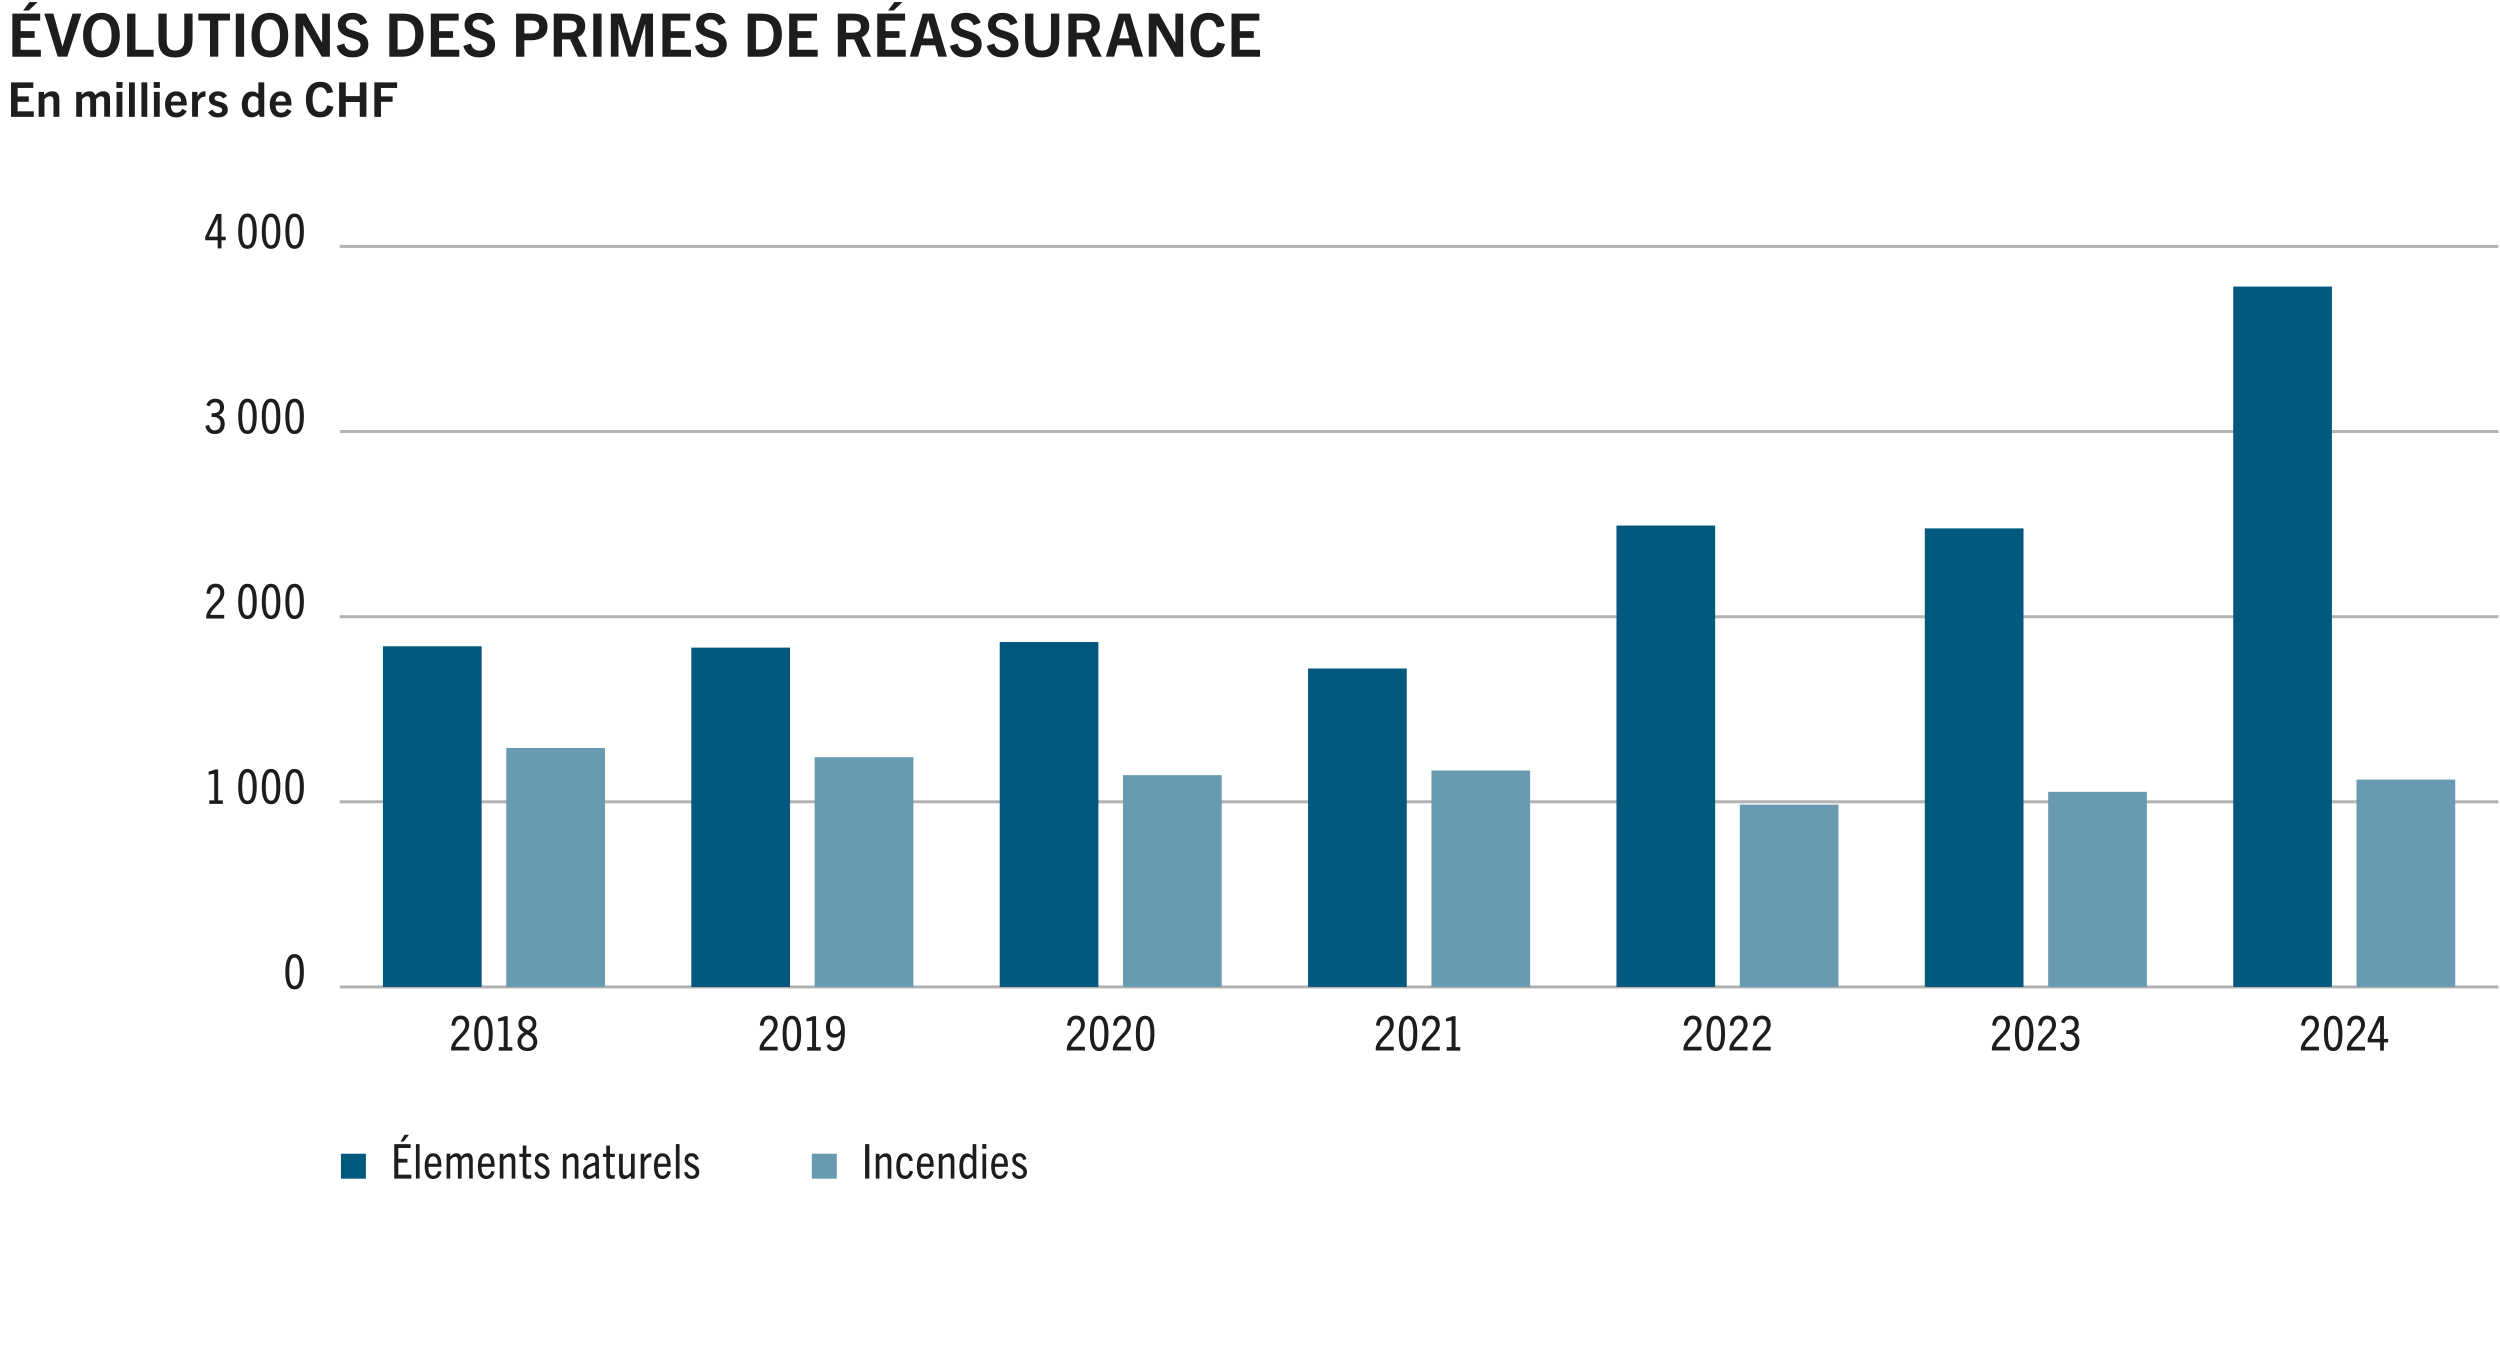 <?xml version="1.0" encoding="UTF-8"?>
<svg xmlns="http://www.w3.org/2000/svg" id="texte_et_ligne" data-name="texte et ligne" width="830" height="452" viewBox="0 0 415.88 226.77">
  <g>
    <path d="M1.79,9.44V2.27h4.64v1.16h-3.26v1.76h2.33v1.12h-2.33v1.98h3.37v1.16H1.79ZM3.58,1.76l1.07-1.42h1.36l-1.5,1.42h-.93Z" style="fill: #1d1d1b; stroke-width: 0px;"></path>
    <path d="M9.34,9.44l-2.22-7.18h1.5l1.51,5.49h.02l1.67-5.49h1.47l-2.35,7.18h-1.6Z" style="fill: #1d1d1b; stroke-width: 0px;"></path>
    <path d="M13.57,5.85c0-1.91.88-3.71,3.06-3.71s3.06,1.8,3.06,3.71c0,2.24-1.08,3.71-3.06,3.71s-3.06-1.47-3.06-3.71ZM18.32,5.85c0-1.64-.6-2.61-1.69-2.61s-1.68.97-1.68,2.61.58,2.59,1.68,2.59,1.69-.96,1.69-2.59Z" style="fill: #1d1d1b; stroke-width: 0px;"></path>
    <path d="M20.91,9.44V2.27h1.38v6.02h3.03v1.16h-4.41Z" style="fill: #1d1d1b; stroke-width: 0px;"></path>
    <path d="M30.43,2.27h1.38v4.28c0,1.9-.86,3.02-2.92,3.02s-2.77-1.12-2.77-3.02V2.27h1.38v4.54c0,1.08.43,1.6,1.42,1.6s1.51-.52,1.51-1.6V2.27Z" style="fill: #1d1d1b; stroke-width: 0px;"></path>
    <path d="M34.71,9.44V3.42h-1.94v-1.16h5.27v1.16h-1.95v6.02h-1.38Z" style="fill: #1d1d1b; stroke-width: 0px;"></path>
    <path d="M39.01,9.44V2.27h1.38v7.18h-1.38Z" style="fill: #1d1d1b; stroke-width: 0px;"></path>
    <path d="M41.62,5.85c0-1.91.88-3.71,3.06-3.71s3.06,1.8,3.06,3.71c0,2.24-1.08,3.71-3.06,3.71s-3.06-1.47-3.06-3.71ZM46.37,5.85c0-1.64-.6-2.61-1.69-2.61s-1.68.97-1.68,2.61.58,2.59,1.68,2.59,1.69-.96,1.69-2.59Z" style="fill: #1d1d1b; stroke-width: 0px;"></path>
    <path d="M53.32,9.44l-3.04-5.25h-.02v5.25h-1.3V2.27h1.71l2.7,4.8h.02V2.27h1.29v7.18h-1.36Z" style="fill: #1d1d1b; stroke-width: 0px;"></path>
    <path d="M59.75,4.21c-.26-.66-.67-.97-1.34-.97-.62,0-1.08.31-1.08.86,0,1.46,3.76.64,3.76,3.28,0,1.43-1.08,2.18-2.62,2.18-1.39,0-2.25-.55-2.69-1.91l1.28-.4c.2.77.64,1.19,1.49,1.19.72,0,1.24-.33,1.24-.96,0-1.58-3.79-.7-3.79-3.37,0-1.2,1-1.97,2.39-1.97,1.3,0,2.12.52,2.52,1.65l-1.16.42Z" style="fill: #1d1d1b; stroke-width: 0px;"></path>
    <path d="M64.58,9.44V2.27h2.2c2.35,0,3.5,1.18,3.5,3.49s-1.28,3.69-3.64,3.69h-2.06ZM66.73,8.24c1.5,0,2.17-.85,2.17-2.46s-.65-2.32-2.03-2.32h-.91v4.78h.77Z" style="fill: #1d1d1b; stroke-width: 0px;"></path>
    <path d="M71.49,9.44V2.27h4.64v1.16h-3.26v1.76h2.33v1.12h-2.33v1.98h3.37v1.16h-4.75Z" style="fill: #1d1d1b; stroke-width: 0px;"></path>
    <path d="M80.86,4.21c-.26-.66-.67-.97-1.34-.97-.62,0-1.08.31-1.08.86,0,1.46,3.76.64,3.76,3.28,0,1.43-1.08,2.18-2.62,2.18-1.39,0-2.25-.55-2.69-1.91l1.28-.4c.2.77.64,1.19,1.49,1.19.72,0,1.24-.33,1.24-.96,0-1.58-3.79-.7-3.79-3.37,0-1.2,1-1.97,2.39-1.97,1.3,0,2.12.52,2.52,1.65l-1.16.42Z" style="fill: #1d1d1b; stroke-width: 0px;"></path>
    <path d="M85.69,9.44V2.27h2.47c1.86,0,2.77.72,2.77,2.2s-1.02,2.24-2.79,2.24h-1.07v2.74h-1.38ZM88.2,5.57c.64,0,1.35-.17,1.35-1.11,0-.7-.47-1.04-1.3-1.04h-1.18v2.15h1.13Z" style="fill: #1d1d1b; stroke-width: 0px;"></path>
    <path d="M96,9.44l-1.31-2.88h-1.34v2.88h-1.38V2.27h2.45c1.9,0,2.79.7,2.79,2.07,0,.94-.49,1.54-1.25,1.85l1.57,3.26h-1.53ZM94.43,5.44c.52,0,1.39-.1,1.39-1.02s-.72-1-1.32-1h-1.15v2.02h1.08Z" style="fill: #1d1d1b; stroke-width: 0px;"></path>
    <path d="M98.55,9.44V2.27h1.38v7.18h-1.38Z" style="fill: #1d1d1b; stroke-width: 0px;"></path>
    <path d="M107.21,9.44V3.99h-.02l-1.63,5.45h-1.15l-1.64-5.45h-.02v5.45h-1.27V2.27h1.92l1.56,5.37h.02l1.62-5.37h1.9v7.18h-1.29Z" style="fill: #1d1d1b; stroke-width: 0px;"></path>
    <path d="M110.07,9.44V2.27h4.64v1.16h-3.26v1.76h2.33v1.12h-2.33v1.98h3.37v1.16h-4.75Z" style="fill: #1d1d1b; stroke-width: 0px;"></path>
    <path d="M119.44,4.21c-.26-.66-.67-.97-1.34-.97-.62,0-1.08.31-1.08.86,0,1.46,3.76.64,3.76,3.28,0,1.43-1.08,2.18-2.62,2.18-1.39,0-2.25-.55-2.69-1.91l1.28-.4c.2.77.64,1.19,1.49,1.19.72,0,1.24-.33,1.24-.96,0-1.58-3.79-.7-3.79-3.37,0-1.2,1-1.97,2.39-1.97,1.3,0,2.12.52,2.52,1.65l-1.16.42Z" style="fill: #1d1d1b; stroke-width: 0px;"></path>
    <path d="M124.27,9.44V2.27h2.2c2.35,0,3.5,1.18,3.5,3.49s-1.28,3.69-3.64,3.69h-2.06ZM126.42,8.24c1.5,0,2.17-.85,2.17-2.46s-.65-2.32-2.03-2.32h-.91v4.78h.77Z" style="fill: #1d1d1b; stroke-width: 0px;"></path>
    <path d="M131.18,9.44V2.27h4.64v1.16h-3.26v1.76h2.33v1.12h-2.33v1.98h3.37v1.16h-4.75Z" style="fill: #1d1d1b; stroke-width: 0px;"></path>
    <path d="M143.31,9.44l-1.31-2.88h-1.34v2.88h-1.38V2.27h2.45c1.9,0,2.79.7,2.79,2.07,0,.94-.49,1.54-1.25,1.85l1.57,3.26h-1.53ZM141.74,5.44c.52,0,1.39-.1,1.39-1.02s-.72-1-1.32-1h-1.15v2.02h1.08Z" style="fill: #1d1d1b; stroke-width: 0px;"></path>
    <path d="M145.85,9.44V2.27h4.64v1.16h-3.26v1.76h2.33v1.12h-2.33v1.98h3.37v1.16h-4.75ZM147.64,1.76l1.07-1.42h1.36l-1.5,1.42h-.93Z" style="fill: #1d1d1b; stroke-width: 0px;"></path>
    <path d="M156.02,9.44l-.52-1.89h-2.32l-.52,1.89h-1.39l2.16-7.18h1.87l2.17,7.18h-1.45ZM153.5,6.4h1.68l-.83-3h-.02l-.83,3Z" style="fill: #1d1d1b; stroke-width: 0px;"></path>
    <path d="M161.91,4.21c-.26-.66-.67-.97-1.34-.97-.62,0-1.08.31-1.08.86,0,1.46,3.76.64,3.76,3.28,0,1.43-1.08,2.18-2.62,2.18-1.39,0-2.25-.55-2.69-1.91l1.28-.4c.2.77.64,1.19,1.49,1.19.72,0,1.24-.33,1.24-.96,0-1.58-3.79-.7-3.79-3.37,0-1.2,1-1.97,2.39-1.97,1.3,0,2.12.52,2.52,1.65l-1.16.42Z" style="fill: #1d1d1b; stroke-width: 0px;"></path>
    <path d="M168.04,4.21c-.26-.66-.67-.97-1.34-.97-.62,0-1.08.31-1.08.86,0,1.46,3.76.64,3.76,3.28,0,1.43-1.08,2.18-2.62,2.18-1.39,0-2.25-.55-2.69-1.91l1.28-.4c.2.77.64,1.19,1.49,1.19.72,0,1.24-.33,1.24-.96,0-1.58-3.79-.7-3.79-3.37,0-1.2,1-1.97,2.39-1.97,1.3,0,2.12.52,2.52,1.65l-1.16.42Z" style="fill: #1d1d1b; stroke-width: 0px;"></path>
    <path d="M174.79,2.27h1.38v4.28c0,1.9-.86,3.02-2.92,3.02s-2.77-1.12-2.77-3.02V2.27h1.38v4.54c0,1.08.43,1.6,1.42,1.6s1.51-.52,1.51-1.6V2.27Z" style="fill: #1d1d1b; stroke-width: 0px;"></path>
    <path d="M181.72,9.44l-1.31-2.88h-1.34v2.88h-1.38V2.27h2.45c1.9,0,2.79.7,2.79,2.07,0,.94-.49,1.54-1.25,1.85l1.57,3.26h-1.53ZM180.15,5.44c.52,0,1.39-.1,1.39-1.02s-.72-1-1.32-1h-1.15v2.02h1.08Z" style="fill: #1d1d1b; stroke-width: 0px;"></path>
    <path d="M188.68,9.44l-.52-1.89h-2.32l-.52,1.89h-1.39l2.16-7.18h1.87l2.17,7.18h-1.45ZM186.16,6.4h1.68l-.83-3h-.02l-.83,3Z" style="fill: #1d1d1b; stroke-width: 0px;"></path>
    <path d="M195.44,9.44l-3.04-5.25h-.02v5.25h-1.3V2.27h1.71l2.7,4.8h.02V2.27h1.29v7.18h-1.36Z" style="fill: #1d1d1b; stroke-width: 0px;"></path>
    <path d="M203.79,7.34c-.49,1.76-1.54,2.22-2.85,2.22-1.9,0-2.91-1.39-2.91-3.77s1.16-3.65,3-3.65c1.45,0,2.32.65,2.66,2.18l-1.28.24c-.25-.94-.72-1.28-1.4-1.28-.99,0-1.6.9-1.6,2.51,0,1.77.53,2.61,1.57,2.61.69,0,1.24-.37,1.5-1.36l1.31.3Z" style="fill: #1d1d1b; stroke-width: 0px;"></path>
    <path d="M204.86,9.44V2.27h4.64v1.16h-3.26v1.76h2.33v1.12h-2.33v1.98h3.37v1.16h-4.75Z" style="fill: #1d1d1b; stroke-width: 0px;"></path>
  </g>
  <g>
    <path d="M1.57,19.46v-5.74h3.71v.93h-2.61v1.41h1.86v.9h-1.86v1.58h2.69v.93H1.57Z" style="fill: #1d1d1b; stroke-width: 0px;"></path>
    <path d="M8.64,19.46v-2.75c0-.46-.2-.67-.58-.67-.28,0-.56.12-.92.46v2.96h-.97v-4.16h.9v.51c.45-.41.87-.61,1.37-.61s.82.18,1,.51c.12.21.18.48.18.99v2.75h-.98Z" style="fill: #1d1d1b; stroke-width: 0px;"></path>
    <path d="M17.09,19.46v-2.82c0-.46-.25-.6-.52-.6s-.54.14-.83.44v2.98h-.98v-2.75c0-.42-.14-.67-.5-.67-.26,0-.55.14-.86.47v2.95h-.97v-4.15h.9v.5c.38-.38.83-.61,1.26-.61.52,0,.83.19,1.01.64.45-.42.84-.64,1.34-.64.71,0,1.12.38,1.12,1.3v2.95h-.97Z" style="fill: #1d1d1b; stroke-width: 0px;"></path>
    <path d="M19.12,14.64v-.98h1.02v.98h-1.02ZM19.15,19.46v-4.16h.97v4.16h-.97Z" style="fill: #1d1d1b; stroke-width: 0px;"></path>
    <path d="M21.22,19.46v-5.74h.97v5.74h-.97Z" style="fill: #1d1d1b; stroke-width: 0px;"></path>
    <path d="M23.29,19.46v-5.74h.97v5.74h-.97Z" style="fill: #1d1d1b; stroke-width: 0px;"></path>
    <path d="M25.34,14.64v-.98h1.02v.98h-1.02ZM25.37,19.46v-4.16h.97v4.16h-.97Z" style="fill: #1d1d1b; stroke-width: 0px;"></path>
    <path d="M29.03,19.56c-1.21,0-1.81-.91-1.81-2.2s.75-2.15,1.84-2.15c1.18,0,1.78.82,1.78,2.1,0,.06,0,.14,0,.26h-2.65c.04.74.29,1.21.94,1.21.44,0,.74-.2.98-.65l.74.38c-.44.79-1.07,1.05-1.78,1.05ZM28.19,16.92h1.71c0-.59-.31-.98-.83-.98s-.8.42-.88.98Z" style="fill: #1d1d1b; stroke-width: 0px;"></path>
    <path d="M31.73,19.46v-4.16h.9v.76c.3-.56.68-.86,1.2-.86.05,0,.07,0,.13,0v.91c-.07,0-.12,0-.15,0-.49,0-.84.32-1.1.82v2.53h-.97Z" style="fill: #1d1d1b; stroke-width: 0px;"></path>
    <path d="M36.88,16.41c-.24-.36-.5-.47-.85-.47s-.56.17-.56.45c0,.8,2.21.26,2.21,1.88,0,.83-.66,1.29-1.62,1.29-.79,0-1.26-.26-1.67-.84l.7-.48c.29.41.51.59.98.59.43,0,.67-.19.67-.5,0-.89-2.2-.3-2.2-1.89,0-.74.62-1.23,1.49-1.23.7,0,1.18.22,1.52.78l-.67.42Z" style="fill: #1d1d1b; stroke-width: 0px;"></path>
    <path d="M43,19.46l-.13-.46c-.38.35-.74.55-1.28.55-1,0-1.58-.86-1.58-2.13,0-1.33.66-2.19,1.69-2.19.41,0,.78.15,1.07.44v-1.96h.98v5.74h-.75ZM42.78,16.47c-.21-.28-.5-.44-.83-.44-.61,0-.94.53-.94,1.41,0,.83.35,1.31.92,1.31.31,0,.64-.18.85-.46v-1.82Z" style="fill: #1d1d1b; stroke-width: 0px;"></path>
    <path d="M46.47,19.56c-1.21,0-1.81-.91-1.81-2.2s.75-2.15,1.84-2.15c1.18,0,1.78.82,1.78,2.1,0,.06,0,.14,0,.26h-2.65c.04.74.29,1.21.94,1.21.44,0,.74-.2.98-.65l.74.38c-.44.79-1.07,1.05-1.78,1.05ZM45.62,16.92h1.71c0-.59-.31-.98-.83-.98s-.8.42-.88.98Z" style="fill: #1d1d1b; stroke-width: 0px;"></path>
    <path d="M55.29,17.78c-.39,1.41-1.23,1.77-2.28,1.77-1.52,0-2.33-1.11-2.33-3.01s.93-2.92,2.4-2.92c1.16,0,1.85.52,2.13,1.74l-1.02.19c-.2-.75-.58-1.02-1.12-1.02-.79,0-1.28.72-1.28,2.01,0,1.42.42,2.09,1.26,2.09.55,0,.99-.3,1.2-1.09l1.05.24Z" style="fill: #1d1d1b; stroke-width: 0px;"></path>
    <path d="M59.66,19.46v-2.47h-2.33v2.47h-1.11v-5.74h1.11v2.29h2.33v-2.29h1.1v5.74h-1.1Z" style="fill: #1d1d1b; stroke-width: 0px;"></path>
    <path d="M62.09,19.46v-5.74h3.79v.93h-2.69v1.41h1.94v.9h-1.94v2.51h-1.1Z" style="fill: #1d1d1b; stroke-width: 0px;"></path>
  </g>
  <g>
    <path d="M65.4,196.31v-5.74h2.73v.65h-2.05v1.8h1.52v.63h-1.52v2.01h2.17v.65h-2.85ZM66.45,190.15l.66-1.13h.75l-.9,1.13h-.51Z" style="fill: #1d1d1b; stroke-width: 0px;"></path>
    <path d="M69.01,196.31v-5.74h.61v5.74h-.61Z" style="fill: #1d1d1b; stroke-width: 0px;"></path>
    <path d="M71.87,196.38c-.93,0-1.4-.69-1.4-2.15,0-1.36.51-2.14,1.42-2.14.95,0,1.36.78,1.36,1.9,0,.1,0,.22,0,.36h-2.16c.02,1.01.24,1.49.82,1.49.44,0,.67-.3.82-.8l.53.12c-.21.82-.67,1.22-1.38,1.22ZM71.09,193.84h1.55c0-.77-.24-1.22-.76-1.22-.49,0-.74.45-.79,1.22Z" style="fill: #1d1d1b; stroke-width: 0px;"></path>
    <path d="M77.88,196.31v-2.95c0-.51-.2-.67-.46-.67-.28,0-.54.18-.8.52v3.1h-.62v-2.94c0-.46-.13-.69-.44-.69-.3,0-.59.23-.83.54v3.08h-.61v-4.14h.61v.49c.31-.37.66-.57,1.02-.57.43,0,.67.21.79.59.33-.4.65-.59,1.06-.59.62,0,.88.44.88,1.19v3.03h-.61Z" style="fill: #1d1d1b; stroke-width: 0px;"></path>
    <path d="M80.73,196.38c-.93,0-1.4-.69-1.4-2.15,0-1.36.51-2.14,1.42-2.14.95,0,1.36.78,1.36,1.9,0,.1,0,.22,0,.36h-2.16c.02,1.01.24,1.49.82,1.49.44,0,.67-.3.82-.8l.53.12c-.21.82-.67,1.22-1.38,1.22ZM79.95,193.84h1.55c0-.77-.24-1.22-.76-1.22-.49,0-.74.45-.79,1.22Z" style="fill: #1d1d1b; stroke-width: 0px;"></path>
    <path d="M84.96,196.31v-2.92c0-.5-.15-.7-.5-.7-.28,0-.54.16-.87.54v3.09h-.61v-4.14h.61v.49c.34-.38.68-.57,1.09-.57.33,0,.56.11.7.33.14.21.19.5.19.9v2.99h-.61Z" style="fill: #1d1d1b; stroke-width: 0px;"></path>
    <path d="M88.21,196.29c-.21.05-.38.06-.59.06-.61,0-.82-.26-.82-.95v-2.69h-.56v-.54h.56v-1.36h.61v1.36h.81v.54h-.81v2.59c0,.32.12.46.38.46.13,0,.27-.02.42-.06v.58Z" style="fill: #1d1d1b; stroke-width: 0px;"></path>
    <path d="M90.67,193.23c-.14-.43-.36-.62-.71-.62s-.54.22-.54.5c0,.86,1.85.69,1.85,2.12,0,.73-.49,1.14-1.24,1.14s-1.12-.34-1.3-1.06l.52-.15c.15.46.38.69.78.69s.65-.22.65-.57c0-.99-1.85-.78-1.85-2.14,0-.64.44-1.06,1.13-1.06s1.05.35,1.22,1l-.51.14Z" style="fill: #1d1d1b; stroke-width: 0px;"></path>
    <path d="M95.47,196.31v-2.92c0-.5-.15-.7-.5-.7-.28,0-.54.16-.87.54v3.09h-.61v-4.14h.61v.49c.34-.38.68-.57,1.09-.57.33,0,.56.11.7.33.14.21.19.5.19.9v2.99h-.61Z" style="fill: #1d1d1b; stroke-width: 0px;"></path>
    <path d="M98.97,196.31l-.04-.45c-.34.35-.73.52-1.14.52-.6,0-.94-.4-.94-1.08,0-.45.15-.82.52-1.1.32-.24.87-.42,1.53-.62.05-.62-.08-.97-.61-.97-.4,0-.64.24-.78.68l-.51-.13c.19-.69.6-1.09,1.31-1.09.88,0,1.18.46,1.18,1.28v2.26l.06.68h-.59ZM98.89,194.1c-.58.14-.9.27-1.14.46-.2.16-.28.41-.28.69,0,.36.17.59.5.59s.68-.18.91-.51v-1.22Z" style="fill: #1d1d1b; stroke-width: 0px;"></path>
    <path d="M102.13,196.29c-.21.05-.38.06-.59.06-.61,0-.82-.26-.82-.95v-2.69h-.56v-.54h.56v-1.36h.61v1.36h.81v.54h-.81v2.59c0,.32.12.46.38.46.13,0,.27-.02.42-.06v.58Z" style="fill: #1d1d1b; stroke-width: 0px;"></path>
    <path d="M104.83,196.31v-.5c-.34.39-.68.58-1.09.58-.33,0-.56-.1-.7-.33-.14-.2-.19-.5-.19-.9v-2.98h.62v2.91c0,.5.14.7.5.7.27,0,.54-.16.86-.54v-3.08h.62v4.14h-.61Z" style="fill: #1d1d1b; stroke-width: 0px;"></path>
    <path d="M106.45,196.31v-4.14h.61v.69c.27-.52.58-.77,1.02-.77.04,0,.07,0,.14,0v.66c-.06,0-.12,0-.14,0-.46,0-.78.31-1.01.82v2.74h-.61Z" style="fill: #1d1d1b; stroke-width: 0px;"></path>
    <path d="M110.06,196.38c-.93,0-1.4-.69-1.4-2.15,0-1.36.51-2.14,1.42-2.14.95,0,1.36.78,1.36,1.9,0,.1,0,.22,0,.36h-2.16c.02,1.01.24,1.49.82,1.49.44,0,.67-.3.82-.8l.53.12c-.21.82-.67,1.22-1.38,1.22ZM109.28,193.84h1.55c0-.77-.24-1.22-.76-1.22-.49,0-.74.45-.79,1.22Z" style="fill: #1d1d1b; stroke-width: 0px;"></path>
    <path d="M112.31,196.31v-5.74h.61v5.74h-.61Z" style="fill: #1d1d1b; stroke-width: 0px;"></path>
    <path d="M115.6,193.23c-.14-.43-.36-.62-.71-.62s-.54.22-.54.5c0,.86,1.86.69,1.86,2.12,0,.73-.49,1.14-1.24,1.14s-1.12-.34-1.3-1.06l.52-.15c.15.46.38.69.78.69s.65-.22.65-.57c0-.99-1.85-.78-1.85-2.14,0-.64.44-1.06,1.13-1.06s1.05.35,1.22,1l-.51.14Z" style="fill: #1d1d1b; stroke-width: 0px;"></path>
  </g>
  <rect x="56.52" y="192.17" width="4.16" height="4.16" style="fill: #03597d; stroke-width: 0px;"></rect>
  <g>
    <path d="M143.83,196.31v-5.74h.7v5.74h-.7Z" style="fill: #1d1d1b; stroke-width: 0px;"></path>
    <path d="M147.59,196.31v-2.92c0-.5-.15-.7-.5-.7-.28,0-.54.16-.87.54v3.09h-.61v-4.14h.61v.49c.34-.38.68-.57,1.09-.57.33,0,.56.11.7.33.14.21.19.5.19.9v2.99h-.61Z" style="fill: #1d1d1b; stroke-width: 0px;"></path>
    <path d="M151.81,195.12c-.19.86-.64,1.26-1.37,1.26-.99,0-1.42-.78-1.42-2.13s.44-2.17,1.46-2.17c.75,0,1.16.44,1.3,1.24l-.56.09c-.12-.49-.32-.77-.73-.77-.56,0-.83.63-.83,1.62,0,1.06.25,1.56.8,1.56.41,0,.66-.25.81-.83l.55.13Z" style="fill: #1d1d1b; stroke-width: 0px;"></path>
    <path d="M153.86,196.38c-.93,0-1.4-.69-1.4-2.15,0-1.36.51-2.14,1.42-2.14.95,0,1.36.78,1.36,1.9,0,.1,0,.22,0,.36h-2.16c.02,1.01.24,1.49.82,1.49.44,0,.67-.3.82-.8l.53.12c-.21.82-.67,1.22-1.38,1.22ZM153.07,193.84h1.55c0-.77-.24-1.22-.76-1.22-.49,0-.74.45-.79,1.22Z" style="fill: #1d1d1b; stroke-width: 0px;"></path>
    <path d="M158.09,196.31v-2.92c0-.5-.15-.7-.5-.7-.28,0-.54.16-.87.54v3.09h-.61v-4.14h.61v.49c.34-.38.68-.57,1.09-.57.33,0,.56.11.7.33.14.21.19.5.19.9v2.99h-.61Z" style="fill: #1d1d1b; stroke-width: 0px;"></path>
    <path d="M161.89,196.31l-.1-.47c-.28.33-.58.54-1.02.54-.8,0-1.24-.71-1.24-2.13s.5-2.13,1.3-2.13c.38,0,.66.16.91.45v-2h.61v5.74h-.46ZM161.75,193.18c-.2-.28-.46-.47-.77-.47-.52,0-.82.53-.82,1.55s.26,1.53.78,1.53c.31,0,.63-.24.81-.53v-2.08Z" style="fill: #1d1d1b; stroke-width: 0px;"></path>
    <path d="M163.35,191.35v-.79h.67v.79h-.67ZM163.38,196.31v-4.14h.61v4.14h-.61Z" style="fill: #1d1d1b; stroke-width: 0px;"></path>
    <path d="M166.23,196.38c-.93,0-1.4-.69-1.4-2.15,0-1.36.51-2.14,1.42-2.14.95,0,1.36.78,1.36,1.9,0,.1,0,.22,0,.36h-2.16c.02,1.01.24,1.49.82,1.49.44,0,.67-.3.82-.8l.53.12c-.21.82-.67,1.22-1.38,1.22ZM165.44,193.84h1.55c0-.77-.24-1.22-.76-1.22-.49,0-.74.45-.79,1.22Z" style="fill: #1d1d1b; stroke-width: 0px;"></path>
    <path d="M170.19,193.23c-.14-.43-.36-.62-.71-.62s-.54.22-.54.5c0,.86,1.85.69,1.85,2.12,0,.73-.49,1.14-1.24,1.14s-1.12-.34-1.3-1.06l.52-.15c.15.46.38.69.78.69s.65-.22.65-.57c0-.99-1.85-.78-1.85-2.14,0-.64.44-1.06,1.13-1.06s1.05.35,1.22,1l-.51.14Z" style="fill: #1d1d1b; stroke-width: 0px;"></path>
  </g>
  <rect x="134.95" y="192.17" width="4.16" height="4.16" style="fill: #689bb1; stroke-width: 0px;"></rect>
  <g>
    <g>
      <path d="M47.26,161.88c0-1.96.49-2.97,1.54-2.97s1.55,1.01,1.55,2.97-.5,2.92-1.55,2.92-1.54-.96-1.54-2.92ZM49.68,161.88c0-1.58-.27-2.38-.88-2.38s-.88.81-.88,2.38.26,2.33.88,2.33.88-.74.88-2.33Z" style="fill: #1d1d1b; stroke-width: 0px;"></path>
      <g>
        <path d="M34.59,133.89v-.58h.82v-4.42l-.93.15v-.5l1.1-.38h.49v5.16h.78v.58h-2.25Z" style="fill: #1d1d1b; stroke-width: 0px;"></path>
        <path d="M39.41,131.04c0-1.96.49-2.97,1.54-2.97s1.55,1.01,1.55,2.97-.5,2.92-1.55,2.92-1.54-.96-1.54-2.92ZM41.83,131.04c0-1.58-.27-2.38-.88-2.38s-.88.81-.88,2.38.26,2.33.88,2.33.88-.74.88-2.33Z" style="fill: #1d1d1b; stroke-width: 0px;"></path>
        <path d="M43.34,131.04c0-1.96.49-2.97,1.54-2.97s1.55,1.01,1.55,2.97-.5,2.92-1.55,2.92-1.54-.96-1.54-2.92ZM45.76,131.04c0-1.58-.27-2.38-.88-2.38s-.88.81-.88,2.38.26,2.33.88,2.33.88-.74.88-2.33Z" style="fill: #1d1d1b; stroke-width: 0px;"></path>
        <path d="M47.26,131.04c0-1.96.49-2.97,1.54-2.97s1.55,1.01,1.55,2.97-.5,2.92-1.55,2.92-1.54-.96-1.54-2.92ZM49.68,131.04c0-1.58-.27-2.38-.88-2.38s-.88.81-.88,2.38.26,2.33.88,2.33.88-.74.88-2.33Z" style="fill: #1d1d1b; stroke-width: 0px;"></path>
      </g>
      <g>
        <path d="M34.08,103.05v-.32c0-.57.33-1.06.71-1.53.7-.82,1.64-1.47,1.64-2.39,0-.58-.25-.98-.79-.98-.51,0-.82.35-.9,1.1l-.61-.06c.09-1.09.62-1.65,1.52-1.65.97,0,1.44.62,1.44,1.54,0,1.14-1.17,1.99-1.82,2.76-.27.33-.49.62-.5.89h2.31v.62h-3.01Z" style="fill: #1d1d1b; stroke-width: 0px;"></path>
        <path d="M39.41,100.2c0-1.96.49-2.97,1.54-2.97s1.55,1.01,1.55,2.97-.5,2.92-1.55,2.92-1.54-.96-1.54-2.92ZM41.83,100.2c0-1.58-.27-2.38-.88-2.38s-.88.81-.88,2.38.26,2.33.88,2.33.88-.74.88-2.33Z" style="fill: #1d1d1b; stroke-width: 0px;"></path>
        <path d="M43.34,100.2c0-1.96.49-2.97,1.54-2.97s1.55,1.01,1.55,2.97-.5,2.92-1.55,2.92-1.54-.96-1.54-2.92ZM45.76,100.2c0-1.58-.27-2.38-.88-2.38s-.88.81-.88,2.38.26,2.33.88,2.33.88-.74.88-2.33Z" style="fill: #1d1d1b; stroke-width: 0px;"></path>
        <path d="M47.26,100.2c0-1.96.49-2.97,1.54-2.97s1.55,1.01,1.55,2.97-.5,2.92-1.55,2.92-1.54-.96-1.54-2.92ZM49.68,100.2c0-1.58-.27-2.38-.88-2.38s-.88.81-.88,2.38.26,2.33.88,2.33.88-.74.88-2.33Z" style="fill: #1d1d1b; stroke-width: 0px;"></path>
      </g>
      <g>
        <path d="M35.52,72.29c-.88,0-1.38-.43-1.59-1.33l.6-.18c.18.63.46.9.99.9.59,0,.97-.41.97-1.09,0-.74-.43-1.14-1.29-1.14h-.23v-.61h.22c.82,0,1.19-.36,1.19-.95,0-.56-.3-.88-.82-.88-.42,0-.72.18-.91.67l-.55-.18c.24-.7.74-1.09,1.49-1.09.94,0,1.46.56,1.46,1.42,0,.64-.29,1.06-.86,1.29v.02c.67.25.97.73.97,1.49,0,1.06-.66,1.67-1.63,1.67Z" style="fill: #1d1d1b; stroke-width: 0px;"></path>
        <path d="M39.41,69.37c0-1.96.49-2.97,1.54-2.97s1.55,1.01,1.55,2.97-.5,2.92-1.55,2.92-1.54-.96-1.54-2.92ZM41.83,69.37c0-1.58-.27-2.38-.88-2.38s-.88.81-.88,2.38.26,2.33.88,2.33.88-.74.88-2.33Z" style="fill: #1d1d1b; stroke-width: 0px;"></path>
        <path d="M43.34,69.37c0-1.96.49-2.97,1.54-2.97s1.55,1.01,1.55,2.97-.5,2.92-1.55,2.92-1.54-.96-1.54-2.92ZM45.76,69.37c0-1.58-.27-2.38-.88-2.38s-.88.81-.88,2.38.26,2.33.88,2.33.88-.74.88-2.33Z" style="fill: #1d1d1b; stroke-width: 0px;"></path>
        <path d="M47.26,69.37c0-1.96.49-2.97,1.54-2.97s1.55,1.01,1.55,2.97-.5,2.92-1.55,2.92-1.54-.96-1.54-2.92ZM49.68,69.37c0-1.58-.27-2.38-.88-2.38s-.88.81-.88,2.38.26,2.33.88,2.33.88-.74.88-2.33Z" style="fill: #1d1d1b; stroke-width: 0px;"></path>
      </g>
      <g>
        <path d="M35.99,41.38v-1.36h-2.07v-.62l1.85-3.77h.85v3.8h.71v.59h-.71v1.36h-.63ZM35.99,36.48h-.02l-1.46,2.94h1.47v-2.94Z" style="fill: #1d1d1b; stroke-width: 0px;"></path>
        <path d="M39.41,38.53c0-1.96.49-2.97,1.54-2.97s1.55,1.01,1.55,2.97-.5,2.92-1.55,2.92-1.54-.96-1.54-2.92ZM41.83,38.53c0-1.58-.27-2.38-.88-2.38s-.88.81-.88,2.38.26,2.33.88,2.33.88-.74.88-2.33Z" style="fill: #1d1d1b; stroke-width: 0px;"></path>
        <path d="M43.34,38.53c0-1.96.49-2.97,1.54-2.97s1.55,1.01,1.55,2.97-.5,2.92-1.55,2.92-1.54-.96-1.54-2.92ZM45.76,38.53c0-1.58-.27-2.38-.88-2.38s-.88.81-.88,2.38.26,2.33.88,2.33.88-.74.88-2.33Z" style="fill: #1d1d1b; stroke-width: 0px;"></path>
        <path d="M47.26,38.53c0-1.96.49-2.97,1.54-2.97s1.55,1.01,1.55,2.97-.5,2.92-1.55,2.92-1.54-.96-1.54-2.92ZM49.68,38.53c0-1.58-.27-2.38-.88-2.38s-.88.81-.88,2.38.26,2.33.88,2.33.88-.74.88-2.33Z" style="fill: #1d1d1b; stroke-width: 0px;"></path>
      </g>
    </g>
    <g>
      <line x1="56.33" y1="164.39" x2="415.88" y2="164.39" style="fill: none; stroke: #b3b2b2; stroke-miterlimit: 10; stroke-width: .5px;"></line>
      <line x1="56.33" y1="133.55" x2="415.88" y2="133.55" style="fill: none; stroke: #b3b2b2; stroke-miterlimit: 10; stroke-width: .5px;"></line>
      <line x1="56.33" y1="102.72" x2="415.88" y2="102.72" style="fill: none; stroke: #b3b2b2; stroke-miterlimit: 10; stroke-width: .5px;"></line>
      <line x1="56.33" y1="71.88" x2="415.88" y2="71.88" style="fill: none; stroke: #b3b2b2; stroke-miterlimit: 10; stroke-width: .5px;"></line>
      <line x1="56.33" y1="41.04" x2="415.88" y2="41.04" style="fill: none; stroke: #b3b2b2; stroke-miterlimit: 10; stroke-width: .5px;"></line>
    </g>
  </g>
  <g>
    <g>
      <rect x="84.06" y="124.58" width="16.44" height="39.81" style="fill: #689bb1; stroke-width: 0px;"></rect>
      <rect x="135.43" y="126.12" width="16.44" height="38.27" style="fill: #689bb1; stroke-width: 0px;"></rect>
      <rect x="186.79" y="129.11" width="16.44" height="35.28" style="fill: #689bb1; stroke-width: 0px;"></rect>
      <rect x="238.16" y="128.34" width="16.44" height="36.05" style="fill: #689bb1; stroke-width: 0px;"></rect>
      <rect x="289.52" y="134.02" width="16.44" height="30.38" style="fill: #689bb1; stroke-width: 0px;"></rect>
      <rect x="340.89" y="131.89" width="16.44" height="32.5" style="fill: #689bb1; stroke-width: 0px;"></rect>
      <rect x="392.25" y="129.85" width="16.44" height="34.54" style="fill: #689bb1; stroke-width: 0px;"></rect>
    </g>
    <g>
      <rect x="63.52" y="107.65" width="16.44" height="56.74" style="fill: #03597d; stroke-width: 0px;"></rect>
      <rect x="114.88" y="107.87" width="16.44" height="56.53" style="fill: #03597d; stroke-width: 0px;"></rect>
      <rect x="166.25" y="106.94" width="16.44" height="57.45" style="fill: #03597d; stroke-width: 0px;"></rect>
      <rect x="217.61" y="111.35" width="16.44" height="53.04" style="fill: #03597d; stroke-width: 0px;"></rect>
      <rect x="268.98" y="87.54" width="16.44" height="76.85" style="fill: #03597d; stroke-width: 0px;"></rect>
      <rect x="320.34" y="88.01" width="16.44" height="76.39" style="fill: #03597d; stroke-width: 0px;"></rect>
      <rect x="371.71" y="47.73" width="16.44" height="116.66" style="fill: #03597d; stroke-width: 0px;"></rect>
    </g>
  </g>
  <g>
    <g>
      <path d="M382.98,174.99v-.32c0-.57.33-1.06.71-1.53.7-.82,1.64-1.47,1.64-2.39,0-.58-.25-.98-.79-.98-.51,0-.82.35-.9,1.1l-.61-.06c.09-1.09.62-1.65,1.52-1.65.97,0,1.44.62,1.44,1.54,0,1.14-1.17,1.99-1.81,2.76-.27.33-.49.62-.5.89h2.31v.62h-3.01Z" style="fill: #1d1d1b; stroke-width: 0px;"></path>
      <path d="M386.82,172.15c0-1.96.49-2.97,1.54-2.97s1.55,1.01,1.55,2.97-.5,2.92-1.55,2.92-1.54-.96-1.54-2.92ZM389.25,172.15c0-1.58-.27-2.38-.88-2.38s-.88.81-.88,2.38.26,2.33.88,2.33.88-.74.88-2.33Z" style="fill: #1d1d1b; stroke-width: 0px;"></path>
      <path d="M390.65,174.99v-.32c0-.57.33-1.06.71-1.53.7-.82,1.64-1.47,1.64-2.39,0-.58-.25-.98-.79-.98-.51,0-.82.35-.9,1.1l-.61-.06c.09-1.09.62-1.65,1.52-1.65.97,0,1.44.62,1.44,1.54,0,1.14-1.17,1.99-1.81,2.76-.27.33-.49.62-.5.89h2.31v.62h-3.01Z" style="fill: #1d1d1b; stroke-width: 0px;"></path>
      <path d="M396.18,174.99v-1.36h-2.07v-.62l1.85-3.77h.85v3.8h.71v.59h-.71v1.36h-.63ZM396.18,170.1h-.02l-1.46,2.94h1.47v-2.94Z" style="fill: #1d1d1b; stroke-width: 0px;"></path>
    </g>
    <g>
      <path d="M331.51,174.99v-.32c0-.57.33-1.06.71-1.53.7-.82,1.64-1.47,1.64-2.39,0-.58-.25-.98-.79-.98-.51,0-.82.35-.9,1.1l-.61-.06c.09-1.09.62-1.65,1.52-1.65.97,0,1.44.62,1.44,1.54,0,1.14-1.17,1.99-1.81,2.76-.27.33-.49.62-.5.89h2.31v.62h-3.01Z" style="fill: #1d1d1b; stroke-width: 0px;"></path>
      <path d="M335.35,172.15c0-1.96.49-2.97,1.54-2.97s1.55,1.01,1.55,2.97-.5,2.92-1.55,2.92-1.54-.96-1.54-2.92ZM337.78,172.15c0-1.58-.27-2.38-.88-2.38s-.88.81-.88,2.38.26,2.33.88,2.33.88-.74.88-2.33Z" style="fill: #1d1d1b; stroke-width: 0px;"></path>
      <path d="M339.18,174.99v-.32c0-.57.33-1.06.71-1.53.7-.82,1.64-1.47,1.64-2.39,0-.58-.25-.98-.79-.98-.51,0-.82.35-.9,1.1l-.61-.06c.09-1.09.62-1.65,1.52-1.65.97,0,1.44.62,1.44,1.54,0,1.14-1.17,1.99-1.81,2.76-.27.33-.49.62-.5.89h2.31v.62h-3.01Z" style="fill: #1d1d1b; stroke-width: 0px;"></path>
      <path d="M344.45,175.06c-.88,0-1.38-.43-1.59-1.33l.6-.18c.18.63.46.9.99.9.59,0,.97-.41.97-1.09,0-.74-.43-1.14-1.29-1.14h-.23v-.61h.22c.82,0,1.19-.36,1.19-.95,0-.56-.3-.88-.82-.88-.42,0-.72.18-.91.67l-.55-.18c.24-.7.74-1.09,1.49-1.09.94,0,1.46.56,1.46,1.42,0,.64-.29,1.06-.86,1.29v.02c.67.25.97.73.97,1.49,0,1.05-.66,1.67-1.63,1.67Z" style="fill: #1d1d1b; stroke-width: 0px;"></path>
    </g>
    <g>
      <path d="M280.14,174.99v-.32c0-.57.33-1.06.71-1.53.7-.82,1.64-1.47,1.64-2.39,0-.58-.25-.98-.79-.98-.51,0-.82.35-.9,1.1l-.61-.06c.09-1.09.62-1.65,1.52-1.65.97,0,1.44.62,1.44,1.54,0,1.14-1.17,1.99-1.81,2.76-.27.33-.49.62-.5.89h2.31v.62h-3.01Z" style="fill: #1d1d1b; stroke-width: 0px;"></path>
      <path d="M283.98,172.15c0-1.96.49-2.97,1.54-2.97s1.55,1.01,1.55,2.97-.5,2.92-1.55,2.92-1.54-.96-1.54-2.92ZM286.41,172.15c0-1.58-.27-2.38-.88-2.38s-.88.81-.88,2.38.26,2.33.88,2.33.88-.74.88-2.33Z" style="fill: #1d1d1b; stroke-width: 0px;"></path>
      <path d="M287.8,174.99v-.32c0-.57.33-1.06.71-1.53.7-.82,1.64-1.47,1.64-2.39,0-.58-.25-.98-.79-.98-.51,0-.82.35-.9,1.1l-.61-.06c.09-1.09.62-1.65,1.52-1.65.97,0,1.44.62,1.44,1.54,0,1.14-1.17,1.99-1.81,2.76-.27.33-.49.62-.5.89h2.31v.62h-3.01Z" style="fill: #1d1d1b; stroke-width: 0px;"></path>
      <path d="M291.66,174.99v-.32c0-.57.33-1.06.71-1.53.7-.82,1.64-1.47,1.64-2.39,0-.58-.25-.98-.79-.98-.51,0-.82.35-.9,1.1l-.61-.06c.09-1.09.62-1.65,1.52-1.65.97,0,1.44.62,1.44,1.54,0,1.14-1.17,1.99-1.81,2.76-.27.33-.49.62-.5.89h2.31v.62h-3.01Z" style="fill: #1d1d1b; stroke-width: 0px;"></path>
    </g>
    <g>
      <path d="M228.88,174.99v-.32c0-.57.33-1.06.71-1.53.7-.82,1.64-1.47,1.64-2.39,0-.58-.25-.98-.79-.98-.51,0-.82.35-.9,1.1l-.61-.06c.09-1.09.62-1.65,1.52-1.65.97,0,1.44.62,1.44,1.54,0,1.14-1.17,1.99-1.81,2.76-.27.33-.49.62-.5.89h2.31v.62h-3.01Z" style="fill: #1d1d1b; stroke-width: 0px;"></path>
      <path d="M232.72,172.15c0-1.96.49-2.97,1.54-2.97s1.55,1.01,1.55,2.97-.5,2.92-1.55,2.92-1.54-.96-1.54-2.92ZM235.14,172.15c0-1.58-.27-2.38-.88-2.38s-.88.81-.88,2.38.26,2.33.88,2.33.88-.74.88-2.33Z" style="fill: #1d1d1b; stroke-width: 0px;"></path>
      <path d="M236.54,174.99v-.32c0-.57.33-1.06.71-1.53.7-.82,1.64-1.47,1.64-2.39,0-.58-.25-.98-.79-.98-.51,0-.82.35-.9,1.1l-.61-.06c.09-1.09.62-1.65,1.52-1.65.97,0,1.44.62,1.44,1.54,0,1.14-1.17,1.99-1.81,2.76-.27.33-.49.62-.5.89h2.31v.62h-3.01Z" style="fill: #1d1d1b; stroke-width: 0px;"></path>
      <path d="M240.7,174.99v-.58h.82v-4.42l-.93.15v-.5l1.1-.38h.49v5.16h.78v.58h-2.25Z" style="fill: #1d1d1b; stroke-width: 0px;"></path>
    </g>
    <g>
      <path d="M177.43,174.99v-.32c0-.57.33-1.06.71-1.53.7-.82,1.64-1.47,1.64-2.39,0-.58-.25-.98-.79-.98-.51,0-.82.35-.9,1.1l-.61-.06c.09-1.09.62-1.65,1.52-1.65.97,0,1.44.62,1.44,1.54,0,1.14-1.17,1.99-1.81,2.76-.27.33-.49.62-.5.89h2.31v.62h-3.01Z" style="fill: #1d1d1b; stroke-width: 0px;"></path>
      <path d="M181.27,172.15c0-1.96.49-2.97,1.54-2.97s1.55,1.01,1.55,2.97-.5,2.92-1.55,2.92-1.54-.96-1.54-2.92ZM183.69,172.15c0-1.58-.27-2.38-.88-2.38s-.88.81-.88,2.38.26,2.33.88,2.33.88-.74.88-2.33Z" style="fill: #1d1d1b; stroke-width: 0px;"></path>
      <path d="M185.09,174.99v-.32c0-.57.33-1.06.71-1.53.7-.82,1.64-1.47,1.64-2.39,0-.58-.25-.98-.79-.98-.51,0-.82.35-.9,1.1l-.61-.06c.09-1.09.62-1.65,1.52-1.65.97,0,1.44.62,1.44,1.54,0,1.14-1.17,1.99-1.81,2.76-.27.33-.49.62-.5.89h2.31v.62h-3.01Z" style="fill: #1d1d1b; stroke-width: 0px;"></path>
      <path d="M188.93,172.15c0-1.96.49-2.97,1.54-2.97s1.55,1.01,1.55,2.97-.5,2.92-1.55,2.92-1.54-.96-1.54-2.92ZM191.36,172.15c0-1.58-.27-2.38-.88-2.38s-.88.81-.88,2.38.26,2.33.88,2.33.88-.74.88-2.33Z" style="fill: #1d1d1b; stroke-width: 0px;"></path>
    </g>
    <g>
      <path d="M126.25,174.99v-.32c0-.57.33-1.06.71-1.53.7-.82,1.64-1.47,1.64-2.39,0-.58-.25-.98-.79-.98-.51,0-.82.35-.9,1.1l-.61-.06c.09-1.09.62-1.65,1.52-1.65.97,0,1.44.62,1.44,1.54,0,1.14-1.17,1.99-1.81,2.76-.27.33-.49.62-.5.89h2.31v.62h-3.01Z" style="fill: #1d1d1b; stroke-width: 0px;"></path>
      <path d="M130.09,172.15c0-1.96.49-2.97,1.54-2.97s1.55,1.01,1.55,2.97-.5,2.92-1.55,2.92-1.54-.96-1.54-2.92ZM132.51,172.15c0-1.58-.27-2.38-.88-2.38s-.88.81-.88,2.38.26,2.33.88,2.33.88-.74.88-2.33Z" style="fill: #1d1d1b; stroke-width: 0px;"></path>
      <path d="M134.18,174.99v-.58h.82v-4.42l-.93.15v-.5l1.1-.38h.49v5.16h.78v.58h-2.25Z" style="fill: #1d1d1b; stroke-width: 0px;"></path>
      <path d="M139.8,172.31c-.34.42-.75.54-1.11.54-.88,0-1.38-.66-1.38-1.77,0-1.2.61-1.89,1.54-1.89,1.11,0,1.62.96,1.62,2.65,0,1.85-.42,3.24-1.76,3.24-.62,0-1.05-.28-1.3-.89l.5-.3c.2.38.45.58.8.58.82,0,1.07-.92,1.1-2.15h-.02ZM138.84,169.76c-.54,0-.86.43-.86,1.29,0,.74.3,1.19.88,1.19.41,0,.82-.31.95-.76,0-1.07-.3-1.72-.97-1.72Z" style="fill: #1d1d1b; stroke-width: 0px;"></path>
    </g>
    <g>
      <path d="M74.88,174.99v-.32c0-.57.33-1.06.71-1.53.7-.82,1.64-1.47,1.64-2.39,0-.58-.25-.98-.79-.98-.51,0-.82.35-.9,1.1l-.61-.06c.09-1.09.62-1.65,1.52-1.65.97,0,1.44.62,1.44,1.54,0,1.14-1.17,1.99-1.81,2.76-.27.33-.49.62-.5.89h2.31v.62h-3.01Z" style="fill: #1d1d1b; stroke-width: 0px;"></path>
      <path d="M78.72,172.15c0-1.96.49-2.97,1.54-2.97s1.55,1.01,1.55,2.97-.5,2.92-1.55,2.92-1.54-.96-1.54-2.92ZM81.15,172.15c0-1.58-.27-2.38-.88-2.38s-.88.81-.88,2.38.26,2.33.88,2.33.88-.74.88-2.33Z" style="fill: #1d1d1b; stroke-width: 0px;"></path>
      <path d="M82.81,174.99v-.58h.82v-4.42l-.93.15v-.5l1.1-.38h.49v5.16h.78v.58h-2.25Z" style="fill: #1d1d1b; stroke-width: 0px;"></path>
      <path d="M87.55,175.06c-1.04,0-1.62-.62-1.62-1.55,0-.54.23-1.08,1.07-1.54v-.02c-.5-.3-.91-.67-.91-1.38,0-.85.54-1.39,1.48-1.39s1.5.51,1.5,1.37c0,.58-.3,1.04-.91,1.38v.02c.76.42,1.06.93,1.06,1.58,0,.96-.62,1.55-1.66,1.55ZM87.49,172.27c-.61.35-.92.73-.92,1.26,0,.62.37.98.99.98s1.02-.37,1.02-.97c0-.66-.52-.96-1.09-1.26ZM87.57,169.72c-.54,0-.86.35-.86.84,0,.54.46.8.98,1.07.44-.25.76-.55.76-1.08,0-.5-.33-.83-.87-.83Z" style="fill: #1d1d1b; stroke-width: 0px;"></path>
    </g>
  </g>
</svg>
